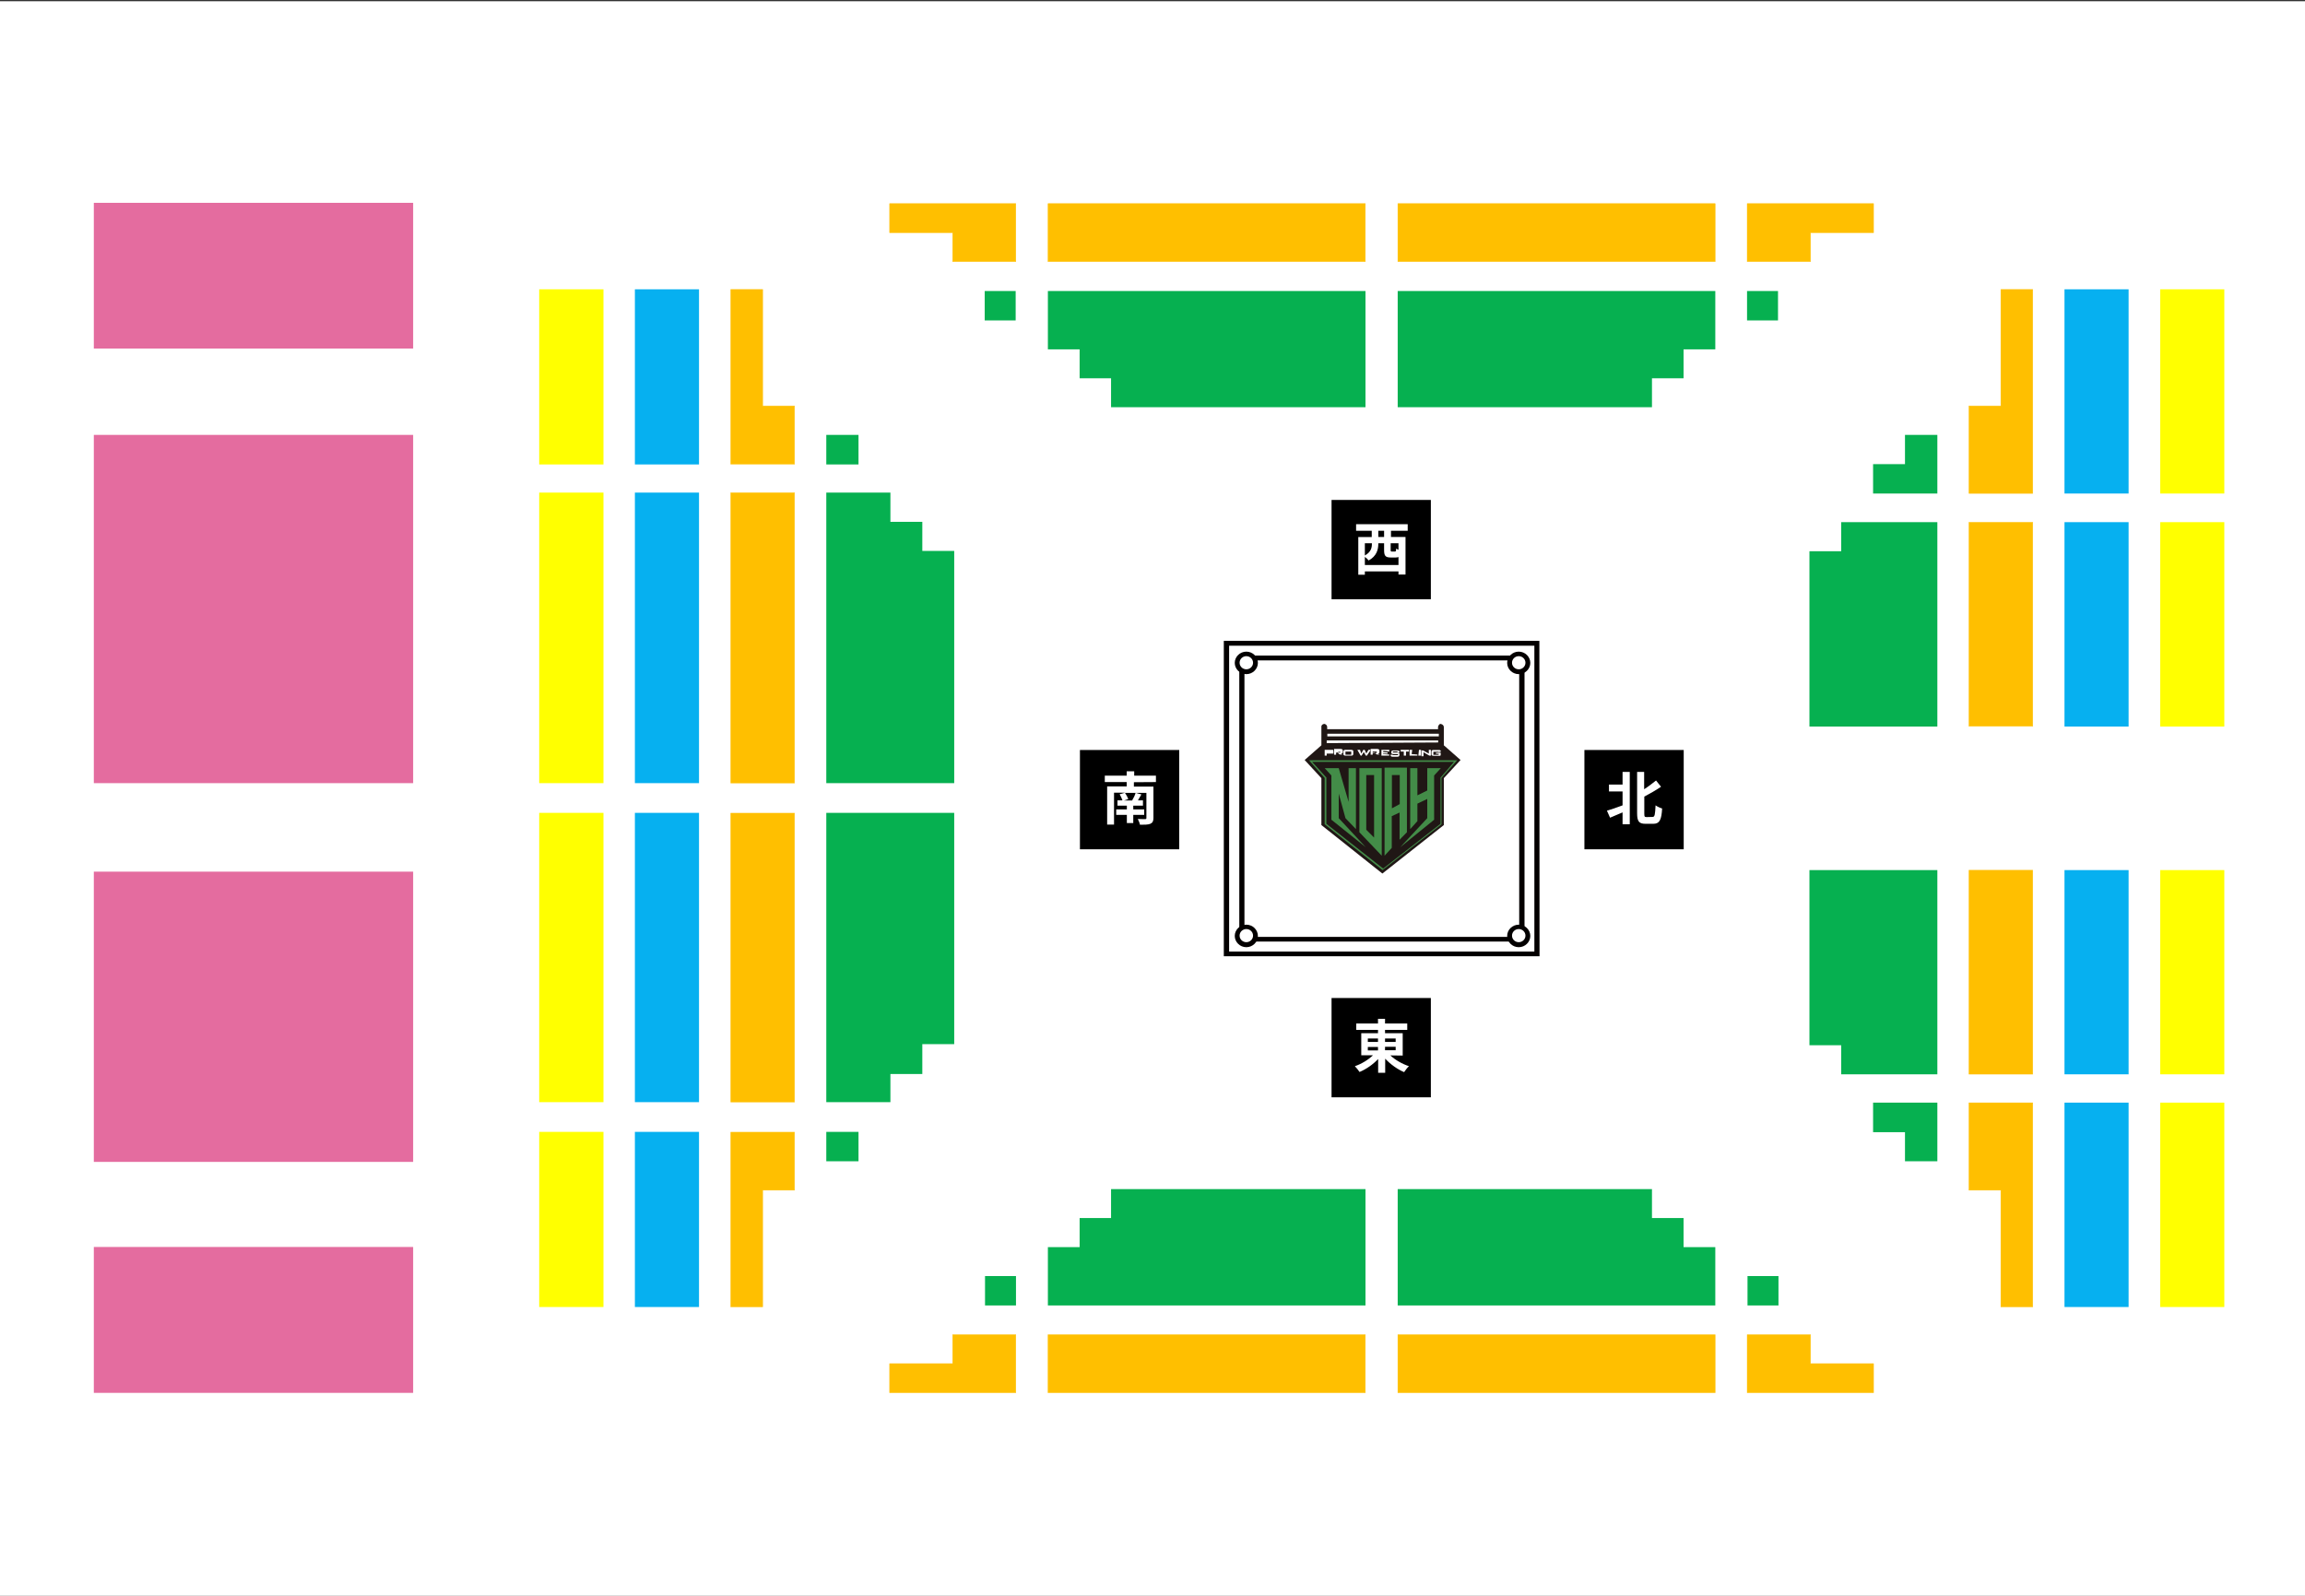 <?xml version="1.0" encoding="utf-8"?>
<!-- Generator: Adobe Illustrator 27.6.1, SVG Export Plug-In . SVG Version: 6.00 Build 0)  -->
<svg version="1.1" id="_席図" xmlns="http://www.w3.org/2000/svg" xmlns:xlink="http://www.w3.org/1999/xlink" x="0px" y="0px"
	 viewBox="0 0 1474 1020.5" style="enable-background:new 0 0 1474 1020.5;" xml:space="preserve">
<rect x="0" y="0" width="1474" height="1020.5" fill="#333333" stroke="none"/>
<style type="text/css">
	.st0{fill:#FFFFFF;}
	.st1{fill:#030000;}
	.st2{fill:#201715;}
	.st3{fill:#438C48;}
	.st4{fill:#E46C9F;}
	.st5{fill:#FFFF00;}
	.st6{fill:#06B0F0;}
	.st7{fill:#FFBF00;stroke:#FFBF00;stroke-width:0.25;stroke-miterlimit:10;}
	.st8{fill:#06B050;}
</style>
<rect x="-1" y="0.8" class="st0" width="1475" height="1019.7"/>
<g>
	<path class="st1" d="M974.9,602.1H792.5V419.2h182.4V602.1z M795.8,599.1h175.7V422.3H795.8V599.1z"/>
	<g id="_レイヤー_2">
		<g id="_レイヤー_1-2">
			<path class="st2" d="M848.7,466.2L848.7,466.2v-1.3c0-1-0.7-1.7-1.7-2c-1,0-2,0.7-2,1.7v12l0,0l-10.7,9.4l10.7,11.6v30l39,31
				l39.3-31v-30l10.7-11.6l-10.7-9.4l0,0v-11.6c0-1-0.7-1.7-1.7-2c-1-0.4-1.7,0.7-2,1.7l0,0v1.6h-71v0.1L848.7,466.2L848.7,466.2z
				 M920.1,469.2v1.7h-71.3v-1.7H920.1z M848.4,475.2v-1.7h71.3v1.3L848.4,475.2L848.4,475.2L848.4,475.2z"/>
			<path class="st0" d="M851.4,479.5h-4.3v3.7h1.3v-1.3h4c0.3,0,0.3-0.3,0.3-0.7v-1c0-0.2-0.1-0.4-0.3-0.7
				C852.4,479.5,852,479.5,851.4,479.5L851.4,479.5z M848.3,480.6h2.6 M851.4,480.6L851.4,480.6l-2.7,0.3L851.4,480.6z"/>
			<path class="st0" d="M857.4,481.9c0.3,0,0.7,0,1-0.3c0.3,0,0.3-0.3,0.3-0.7v-1c0-0.2-0.1-0.4-0.3-0.7c-0.3,0-0.7-0.3-1-0.3h-4.3
				v3.7h1.3v-1.4h0.7l1.7,1.3h1.7l-2-1.3L857.4,481.9L857.4,481.9z M854.4,480.6h2.6 M857,480.6L857,480.6v0.7h-2.6L857,480.6z"/>
			<path class="st0" d="M864.1,479.5h-3.7c-0.3,0-0.7,0-1,0.3c-0.2,0.2-0.3,0.4-0.3,0.7v1.7c0,0.3,0,0.7,0.3,0.7
				c0.3,0.3,0.7,0.3,1,0.3h3.7c0.3,0,0.7,0,1-0.3c0.2-0.2,0.3-0.4,0.3-0.7v-1.7c0-0.3,0-0.7-0.3-0.7
				C864.7,479.5,864.4,479.5,864.1,479.5z M864.1,480.6v2h-3.7v-2H864.1z"/>
			<polygon class="st0" points="873.7,481.9 872.7,479.5 872.7,479.5 871.8,479.5 870.5,481.9 869.7,479.5 869.3,479.5 868,479.5 
				870.1,483.2 870.1,483.2 870.7,483.2 872.1,480.9 873.4,483.2 873.4,483.2 874.1,483.2 876.4,479.8 876.4,479.5 875.1,479.5 			
				"/>
			<path class="st0" d="M880.8,481.9c0.3,0,0.7,0,1-0.3c0.3,0,0.3-0.3,0.3-0.7v-1c0-0.2-0.1-0.4-0.3-0.7c-0.3,0-0.7-0.3-1-0.3h-4.3
				v3.7h1.3v-1.4h1l1.7,1.3h1.7l-2-1.3L880.8,481.9L880.8,481.9z M877.8,480.6h2.6v0.9h-2.6V480.6z"/>
			<polygon class="st0" points="888.4,480.6 888.4,479.5 883.4,479.5 883.4,479.5 883.4,483.2 883.4,483.2 888.4,483.2 888.4,483.2 
				888.4,482.5 884.4,482.2 884.4,481.9 887.4,481.9 887.4,481.2 884.4,480.9 884.7,480.2 			"/>
			<path class="st0" d="M893.7,481.2h-3v-0.7h3V481.2l1.3-0.3l0,0c0-0.3,0-0.7-0.3-0.7s-0.7-0.3-1-0.3h-2.7c-0.3,0-0.7,0-1,0.3
				c-0.2,0.2-0.3,0.4-0.3,0.7v0.3c0,0.3,0,0.7,0.3,0.7c0.3,0.3,0.7,0.3,1,0.3h3v0.7h-3.4v-0.3h-1.3v0.3c0,0.3,0,0.7,0.3,0.7
				c0.3,0.3,0.7,0.3,1,0.3h3c0.3,0,0.7,0,1-0.3s0.3-0.7,0.3-0.7v-0.7c0-0.3,0-0.7-0.3-0.7C894.4,481.2,894,481.2,893.7,481.2
				L893.7,481.2z"/>
			<polygon class="st0" points="895.7,479.5 895.7,480.6 897.7,480.6 897.7,483.2 899.1,483.2 899.1,480.6 901,480.6 901,479.5 			
				"/>
			<polygon class="st0" points="903.1,479.5 901.4,479.5 901.4,483.2 901.4,483.2 906.4,483.2 906.4,483.2 906.4,482.5 902.7,482.2 
							"/>
			<polygon class="st0" points="907,483.2 907,483.2 908.7,483.2 908.7,479.5 908.7,479.5 907.4,479.5 			"/>
			<path class="st0" d="M913.7,481.9L913.7,481.9l-3.7-2h-1v3.7h1.3v-2.7l0,0l0.3,0.3l3.4,2h1v-3.7h-1.3V481.9L913.7,481.9z"/>
			<path class="st0" d="M921.4,480.6L921.4,480.6c0-0.3,0-0.7-0.3-0.7c-0.3-0.3-0.7-0.3-1-0.3h-3.4c-0.3,0-0.7,0-1,0.3
				c-0.2,0.2-0.3,0.4-0.3,0.7v1.7c0,0.3,0,0.7,0.3,0.7c0.3,0.3,0.7,0.3,1,0.3h4.3c0.2-0.2,0.3-0.4,0.3-0.7v-1.3h-3v0.7h1.7v0.7h-3.4
				v-2h3.4v0.3L921.4,480.6L921.4,480.6z"/>
			<path class="st3" d="M869.3,532.2l14.3,15v-56h-14.3V532.2z M873.7,495.6h5v40l-5-5V495.6L873.7,495.6z"/>
			<path class="st3" d="M899.7,532.2v-41.3h-14.3v56.3l4.6-5v-20.3l5-2.3V537L899.7,532.2L899.7,532.2z M890.1,516.9v-21.3h5v18.6
				L890.1,516.9z"/>
			<polygon class="st3" points="856.1,507.5 860.4,523.2 867.1,530.2 867.1,491.2 862.4,491.2 862.4,512.8 856.1,491.2 847.1,491.2 
				851.4,495.9 851.4,524.2 873.4,541.8 856.1,523.2 			"/>
			<polygon class="st3" points="912.7,491.2 912.7,505.5 906.4,508.6 906.4,491.2 901.8,491.2 901.8,530.2 906.4,525.1 906.4,513.9 
				912.7,510.9 912.7,523.2 895.4,541.8 917.1,524.2 917.1,495.9 921.4,491.2 			"/>
			<path class="st3" d="M839.1,487.2h90.7l-8.3,9.7l-0.3,0.3v29.6l-36.7,28.6l-36.3-28.6v-29.6l-0.3-0.3L839.1,487.2 M837.1,486.2
				l10,11.3v29.6l37,29.3l37.7-29.3v-29.6l10-11.3H837.1L837.1,486.2z"/>
		</g>
	</g>
	<path class="st1" d="M984.5,611.5H782.6V409.8h201.8L984.5,611.5L984.5,611.5L984.5,611.5z M786,608.5h195.2V412.9H786V608.5z"/>
	<g>
		<ellipse class="st0" cx="797" cy="423.9" rx="5.9" ry="5.8"/>
		<path class="st1" d="M797,431.1c-4.1,0-7.4-3.3-7.4-7.2s3.3-7.2,7.4-7.2s7.4,3.3,7.4,7.2S801.1,431.1,797,431.1z M797,419.6
			c-2.4,0-4.3,1.9-4.3,4.2s1.9,4.2,4.3,4.2s4.3-1.9,4.3-4.2S799.4,419.6,797,419.6z"/>
	</g>
	<g>
		<ellipse class="st0" cx="971.2" cy="423.9" rx="5.9" ry="5.8"/>
		<path class="st1" d="M971.2,431.1c-4.1,0-7.4-3.3-7.4-7.2s3.3-7.2,7.4-7.2s7.4,3.3,7.4,7.2S975.3,431.1,971.2,431.1z M971.2,419.6
			c-2.4,0-4.3,1.9-4.3,4.2s1.9,4.2,4.3,4.2s4.3-1.9,4.3-4.2S973.6,419.6,971.2,419.6z"/>
	</g>
	<g>
		<ellipse class="st0" cx="797" cy="598.4" rx="5.9" ry="5.8"/>
		<path class="st1" d="M797,605.7c-4.1,0-7.4-3.3-7.4-7.2s3.3-7.2,7.4-7.2s7.4,3.3,7.4,7.2S801.1,605.7,797,605.7z M797,594.1
			c-2.4,0-4.3,1.9-4.3,4.2s1.9,4.2,4.3,4.2s4.3-1.9,4.3-4.2S799.4,594.1,797,594.1z"/>
	</g>
	<g>
		<ellipse class="st0" cx="971.2" cy="598.4" rx="5.9" ry="5.8"/>
		<path class="st1" d="M971.2,605.7c-4.1,0-7.4-3.3-7.4-7.2s3.3-7.2,7.4-7.2s7.4,3.3,7.4,7.2S975.3,605.7,971.2,605.7z M971.2,594.1
			c-2.4,0-4.3,1.9-4.3,4.2s1.9,4.2,4.3,4.2s4.3-1.9,4.3-4.2S973.6,594.1,971.2,594.1z"/>
	</g>
</g>
<g>
	<polygon class="st4" points="243.5,278.1 223.4,278.1 223.1,278.1 203,278.1 202.8,278.1 182.6,278.1 182.4,278.1 162.2,278.1 
		162,278.1 141.8,278.1 141.6,278.1 121.4,278.1 121.2,278.1 101,278.1 100.8,278.1 80.7,278.1 80.4,278.1 60,278.1 60,500.8 
		80.4,500.8 80.7,500.8 100.8,500.8 101,500.8 121.2,500.8 121.4,500.8 141.6,500.8 141.8,500.8 162,500.8 162.2,500.8 182.4,500.8 
		182.6,500.8 202.8,500.8 203,500.8 223.1,500.8 223.4,500.8 243.5,500.8 243.8,500.8 264.2,500.8 264.2,278.1 243.8,278.1 	"/>
	<polygon class="st4" points="243.5,557.4 223.4,557.4 223.1,557.4 203,557.4 202.8,557.4 182.6,557.4 182.4,557.4 162.2,557.4 
		162,557.4 141.8,557.4 141.6,557.4 121.4,557.4 121.2,557.4 101,557.4 100.8,557.4 80.7,557.4 80.4,557.4 60,557.4 60,743 
		80.4,743 80.7,743 100.8,743 101,743 121.2,743 121.4,743 141.6,743 141.8,743 162,743 162.2,743 182.4,743 182.6,743 202.8,743 
		203,743 223.1,743 223.4,743 243.5,743 243.8,743 264.2,743 264.2,557.4 243.8,557.4 	"/>
	<polygon class="st4" points="243.8,129.7 243.5,129.7 223.4,129.7 223.1,129.7 203,129.7 202.8,129.7 182.6,129.7 182.4,129.7 
		162.2,129.7 162,129.7 141.8,129.7 141.6,129.7 121.4,129.7 121.2,129.7 101,129.7 100.8,129.7 80.7,129.7 80.4,129.7 60,129.7 
		60,222.9 80.4,222.9 80.7,222.9 100.8,222.9 101,222.9 121.2,222.9 121.4,222.9 141.6,222.9 141.8,222.9 162,222.9 162.2,222.9 
		182.4,222.9 182.6,222.9 202.8,222.9 203,222.9 223.1,222.9 223.4,222.9 243.5,222.9 243.8,222.9 264.2,222.9 264.2,129.7 	"/>
	<polygon class="st4" points="243.5,797.4 223.4,797.4 223.1,797.4 203,797.4 202.8,797.4 182.6,797.4 182.4,797.4 162.2,797.4 
		162,797.4 141.8,797.4 141.6,797.4 121.4,797.4 121.2,797.4 101,797.4 100.8,797.4 80.7,797.4 80.4,797.4 60,797.4 60,890.7 
		80.4,890.7 80.7,890.7 100.8,890.7 101,890.7 121.2,890.7 121.4,890.7 141.6,890.7 141.8,890.7 162,890.7 162.2,890.7 182.4,890.7 
		182.6,890.7 202.8,890.7 203,890.7 223.1,890.7 223.4,890.7 243.5,890.7 243.8,890.7 264.2,890.7 264.2,797.4 243.8,797.4 	"/>
</g>
<g>
	<polygon class="st5" points="1402,185 1401.8,185 1381.4,185 1381.4,315.6 1401.8,315.6 1402,315.6 1422.4,315.6 1422.4,185 	"/>
	<polygon class="st5" points="1401.8,333.9 1381.4,333.9 1381.4,464.6 1401.8,464.6 1402,464.6 1422.4,464.6 1422.4,333.9 
		1402,333.9 	"/>
	<polygon class="st5" points="1401.8,556.4 1381.4,556.4 1381.4,687 1401.8,687 1402,687 1422.4,687 1422.4,556.4 1402,556.4 	"/>
	<polygon class="st5" points="1401.8,705.1 1381.4,705.1 1381.4,835.8 1401.8,835.8 1402,835.8 1422.4,835.8 1422.4,705.1 
		1402,705.1 	"/>
	<polygon class="st5" points="365.2,723.8 344.8,723.8 344.8,835.8 365.2,835.8 365.5,835.8 385.9,835.8 385.9,723.8 365.5,723.8 	
		"/>
	<polygon class="st5" points="365.2,519.8 344.8,519.8 344.8,704.8 365.2,704.8 365.5,704.8 385.9,704.8 385.9,519.8 365.5,519.8 	
		"/>
	<polygon class="st5" points="365.2,315 344.8,315 344.8,500.8 365.2,500.8 365.5,500.8 385.9,500.8 385.9,315 365.5,315 	"/>
	<polygon class="st5" points="365.2,185 344.8,185 344.8,297 365.2,297 365.5,297 385.9,297 385.9,185 365.5,185 	"/>
</g>
<g>
	<polygon class="st6" points="1340.8,185 1340.6,185 1320.2,185 1320.2,315.6 1340.6,315.6 1340.8,315.6 1361.2,315.6 1361.2,185 	
		"/>
	<polygon class="st6" points="1340.6,333.9 1320.2,333.9 1320.2,464.6 1340.6,464.6 1340.8,464.6 1361.2,464.6 1361.2,333.9 
		1340.8,333.9 	"/>
	<polygon class="st6" points="1340.6,556.4 1320.2,556.4 1320.2,687 1340.6,687 1340.8,687 1361.2,687 1361.2,556.4 1340.8,556.4 	
		"/>
	<polygon class="st6" points="1340.6,705.1 1320.2,705.1 1320.2,835.8 1340.6,835.8 1340.8,835.8 1361.2,835.8 1361.2,705.1 
		1340.8,705.1 	"/>
	<polygon class="st6" points="426.4,723.8 406,723.8 406,835.8 426.4,835.8 426.7,835.8 447,835.8 447,723.8 426.7,723.8 	"/>
	<polygon class="st6" points="426.4,519.8 406,519.8 406,704.8 426.4,704.8 426.7,704.8 447,704.8 447,519.8 426.7,519.8 	"/>
	<polygon class="st6" points="426.7,500.8 447,500.8 447,315 426.7,315 426.4,315 406,315 406,500.8 426.4,500.8 	"/>
	<polygon class="st6" points="426.7,297 447,297 447,185 426.7,185 426.4,185 406,185 406,297 426.4,297 	"/>
</g>
<g>
	<polygon class="st7" points="1279.5,185.1 1279.5,259.6 1259.1,259.6 1259.1,315.5 1279.5,315.5 1299.9,315.5 1299.9,185.1 	"/>
	<polygon class="st7" points="1259.1,334 1259.1,464.4 1279.5,464.4 1299.9,464.4 1299.9,334 1279.5,334 	"/>
	<polygon class="st7" points="1259.1,556.5 1259.1,686.9 1279.5,686.9 1299.9,686.9 1299.9,556.5 1279.5,556.5 	"/>
	<polygon class="st7" points="670.2,872 670.2,890.6 873.1,890.6 873.1,872 873.1,853.5 670.2,853.5 	"/>
	<polygon class="st7" points="609.2,872 568.9,872 568.9,890.6 649.6,890.6 649.6,872 649.6,853.5 609.2,853.5 	"/>
	<polygon class="st7" points="893.9,872 893.9,890.6 1096.8,890.6 1096.8,872 1096.8,853.5 893.9,853.5 	"/>
	<polygon class="st7" points="1157.8,853.5 1117.3,853.5 1117.3,872 1117.3,890.6 1198.1,890.6 1198.1,872 1157.8,872 	"/>
	<polygon class="st7" points="893.9,148.8 893.9,167.3 1096.8,167.3 1096.8,148.8 1096.8,130.2 893.9,130.2 	"/>
	<polygon class="st7" points="1117.3,148.8 1117.3,167.3 1157.8,167.3 1157.8,148.8 1198.1,148.8 1198.1,130.2 1117.3,130.2 	"/>
	<polygon class="st7" points="670.2,148.8 670.2,167.3 873.1,167.3 873.1,148.8 873.1,130.2 670.2,130.2 	"/>
	<polygon class="st7" points="568.9,148.8 609.2,148.8 609.2,167.3 649.6,167.3 649.6,148.8 649.6,130.2 568.9,130.2 	"/>
	<polygon class="st7" points="1259.1,705.2 1259.1,761.1 1279.5,761.1 1279.5,835.7 1299.9,835.7 1299.9,705.2 1279.5,705.2 	"/>
	<polygon class="st7" points="467.3,724 467.3,835.7 487.7,835.7 487.7,761.1 508.1,761.1 508.1,724 487.7,724 	"/>
	<polygon class="st7" points="467.3,520 467.3,704.7 487.7,704.7 508.1,704.7 508.1,520 487.7,520 	"/>
	<polygon class="st7" points="467.3,315.1 467.3,500.7 487.7,500.7 508.1,500.7 508.1,315.1 487.7,315.1 	"/>
	<polygon class="st7" points="508.1,296.8 508.1,259.6 487.7,259.6 487.7,185.1 467.3,185.1 467.3,296.8 487.7,296.8 	"/>
</g>
<g>
	<polygon class="st8" points="1218.2,278.1 1218.2,296.8 1197.8,296.8 1197.8,315.6 1218.2,315.6 1218.5,315.6 1238.9,315.6 
		1238.9,278.1 	"/>
	<polygon class="st8" points="1218.2,333.9 1198.1,333.9 1197.8,333.9 1177.4,333.9 1177.4,352.5 1157.1,352.5 1157.1,464.6 
		1177.4,464.6 1177.7,464.6 1197.8,464.6 1198.1,464.6 1218.2,464.6 1218.5,464.6 1238.9,464.6 1238.9,333.9 1218.5,333.9 	"/>
	<polygon class="st8" points="1218.2,556.4 1198.1,556.4 1197.8,556.4 1177.7,556.4 1177.4,556.4 1157.1,556.4 1157.1,668.4 
		1177.4,668.4 1177.4,687 1197.8,687 1198.1,687 1218.2,687 1218.5,687 1238.9,687 1238.9,556.4 1218.5,556.4 	"/>
	<rect x="629.9" y="816" class="st8" width="19.8" height="18.8"/>
	<polygon class="st8" points="710.5,778.9 690.4,778.9 690.4,797.5 670.1,797.5 670.1,816 670.1,816.2 670.1,834.8 873.2,834.8 
		873.2,816.2 873.2,816 873.2,797.7 873.2,797.5 873.2,779.2 873.2,778.9 873.2,760.4 710.5,760.4 	"/>
	<rect x="1117.5" y="816" class="st8" width="19.8" height="18.8"/>
	<polygon class="st8" points="1076.6,778.9 1056.4,778.9 1056.4,760.4 893.8,760.4 893.8,778.9 893.8,779.2 893.8,797.5 
		893.8,797.7 893.8,816 893.8,816.2 893.8,834.8 1096.9,834.8 1096.9,816.2 1096.9,816 1096.9,797.5 1076.6,797.5 	"/>
	<polygon class="st8" points="893.8,204.6 893.8,204.8 893.8,223.1 893.8,223.4 893.8,241.6 893.8,241.9 893.8,260.4 1056.4,260.4 
		1056.4,241.9 1076.6,241.9 1076.6,223.4 1096.9,223.4 1096.9,204.8 1096.9,204.6 1096.9,186.1 893.8,186.1 	"/>
	<rect x="1117.2" y="186.1" class="st8" width="19.8" height="18.8"/>
	<polygon class="st8" points="670.1,204.6 670.1,204.8 670.1,223.4 690.4,223.4 690.4,241.9 710.5,241.9 710.5,260.4 873.2,260.4 
		873.2,241.9 873.2,241.6 873.2,223.4 873.2,223.1 873.2,204.8 873.2,204.6 873.2,186.1 670.1,186.1 	"/>
	<rect x="629.7" y="186.1" class="st8" width="19.8" height="18.8"/>
	<polygon class="st8" points="1218.2,705.1 1197.8,705.1 1197.8,724 1218.2,724 1218.2,742.6 1238.9,742.6 1238.9,705.1 
		1218.5,705.1 	"/>
	<rect x="528.4" y="723.8" class="st8" width="20.6" height="18.8"/>
	<polygon class="st8" points="589.5,519.8 569.4,519.8 569.2,519.8 549,519.8 548.8,519.8 528.4,519.8 528.4,704.8 548.8,704.8 
		549,704.8 569.4,704.8 569.4,686.8 589.8,686.8 589.8,667.7 610.2,667.7 610.2,519.8 589.8,519.8 	"/>
	<polygon class="st8" points="589.8,333.7 569.4,333.7 569.4,315 549,315 548.8,315 528.4,315 528.4,500.8 548.8,500.8 549,500.8 
		569.2,500.8 569.4,500.8 589.5,500.8 589.8,500.8 610.2,500.8 610.2,352.3 589.8,352.3 	"/>
	<rect x="528.4" y="278.1" class="st8" width="20.6" height="18.9"/>
</g>
<g>
	<rect x="851.5" y="319.7" width="63.5" height="63.5"/>
	<path class="st0" d="M889.5,339.4v4h9.3v24h-4.5v-2h-21.5v2.1h-4.2v-24.1h8.6v-4h-10v-4.2h33v4.2L889.5,339.4L889.5,339.4z
		 M894.3,361.3v-5.1c-0.5,0.2-1.1,0.3-1.8,0.3h-3.1c-3.6,0-4.3-1.2-4.3-4.9v-4.2h-3.7v0.4c0,3.6-1.1,7.9-6.2,10.6
		c-0.4-0.6-1.5-1.6-2.4-2.3v5.2L894.3,361.3L894.3,361.3z M872.8,347.4v7.8c4-2.2,4.5-5,4.5-7.5v-0.3L872.8,347.4L872.8,347.4z
		 M885.1,339.4h-3.7v4h3.7V339.4z M894.3,347.4h-5v4.2c0,1,0.1,1.1,0.8,1.1h1.9c0.6,0,0.8-0.3,0.8-1.9c0.4,0.3,0.9,0.5,1.5,0.8
		V347.4L894.3,347.4z"/>
</g>
<g>
	<rect x="851.5" y="638.2" width="63.5" height="63.5"/>
	<path class="st0" d="M889.1,674.9c3.1,2.9,7.6,5.5,11.9,6.9c-1,0.9-2.4,2.7-3.1,3.8c-4.3-1.8-8.7-5-12.1-8.6v9h-4.5v-8.8
		c-3.3,3.5-7.6,6.5-11.9,8.3c-0.7-1.1-2.1-2.8-3-3.7c4.2-1.4,8.6-4.1,11.6-7h-7.5v-14.1h10.7v-2.1h-13.9v-4.1h13.9v-3h4.5v3h14.2
		v4.1h-14.2v2.1H897V675L889.1,674.9L889.1,674.9z M874.7,666.3h6.5v-2.2h-6.5V666.3z M874.7,671.7h6.5v-2.2h-6.5V671.7z
		 M885.7,664.1v2.2h6.8v-2.2H885.7z M892.5,669.4h-6.8v2.2h6.8V669.4z"/>
</g>
<g>
	<rect x="690.6" y="479.6" width="63.5" height="63.5"/>
	<path class="st0" d="M725.1,500.2v2.8h12.5v20c0,2.1-0.5,3.1-2,3.8c-1.5,0.6-3.7,0.6-6.6,0.6c-0.2-1.1-0.9-2.7-1.4-3.7
		c1.8,0.1,4.1,0.1,4.7,0.1c0.7,0,0.8-0.2,0.8-0.8v-16h-13.7c0.8,1.2,1.7,2.8,2.1,4l-2.8,0.9h5.6l-0.3-0.1c0.8-1.3,1.8-3.3,2.2-4.8
		l3.7,1c-0.8,1.4-1.5,2.7-2.2,3.8h3.2v3.4h-6.2v2.4h7v3.5h-7v5.2h-4.1v-5.2h-6.8v-3.5h6.8v-2.4h-6v-3.4h3.2
		c-0.4-1.1-1.1-2.7-1.8-3.9l3.4-1h-7v20.4h-4.4v-24.4h12.5v-2.8h-14v-4.1h14v-2.8h4.8v2.8h13.9v4.1L725.1,500.2L725.1,500.2z"/>
</g>
<g>
	<rect x="1013.2" y="479.6" width="63.5" height="63.5"/>
	<path class="st0" d="M1037.6,493.6h4.6v33.5h-4.6v-7.6c-2.8,1.2-5.7,2.4-8,3.4l-2-4.5c2.5-0.7,6.3-2,10-3.4v-8.9h-8.7v-4.4h8.7
		V493.6L1037.6,493.6z M1056.8,522.4c1.4,0,1.6-1.5,1.9-7.4c1.1,0.8,3,1.7,4.2,2c-0.4,7-1.5,9.8-5.7,9.8h-4.9
		c-4.2,0-5.4-1.5-5.4-6.8v-26.4h4.5v11.1c2.8-1.8,5.5-3.9,7.6-5.6l3.2,4c-3.2,2.2-7.1,4.4-10.7,6.3v10.8c0,2.1,0.2,2.3,1.6,2.3
		L1056.8,522.4L1056.8,522.4z"/>
</g>
</svg>

